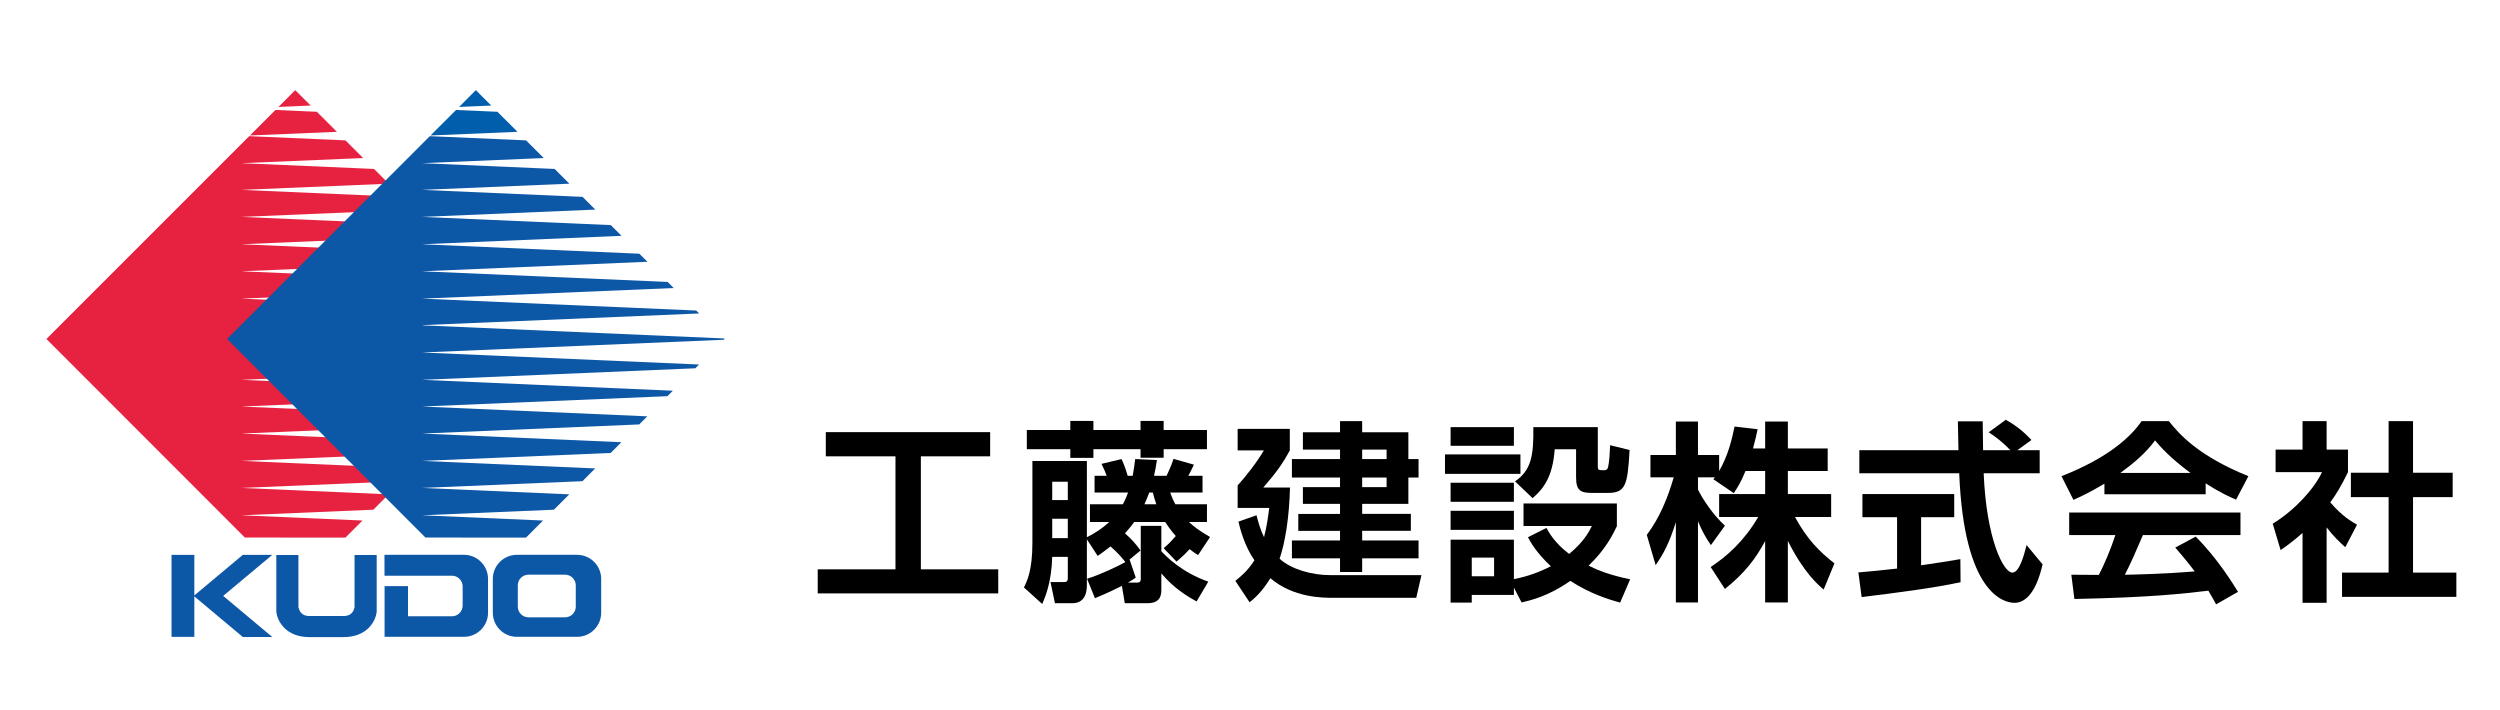 <?xml version="1.0" encoding="utf-8"?>
<!-- Generator: Adobe Illustrator 16.2.0, SVG Export Plug-In . SVG Version: 6.00 Build 0)  -->
<!DOCTYPE svg PUBLIC "-//W3C//DTD SVG 1.1//EN" "http://www.w3.org/Graphics/SVG/1.1/DTD/svg11.dtd">
<svg version="1.1" id="レイヤー_1" xmlns="http://www.w3.org/2000/svg" xmlns:xlink="http://www.w3.org/1999/xlink" x="0px"
	 y="0px" width="274.753px" height="78px" viewBox="0 0 274.753 78" enable-background="new 0 0 274.753 78" xml:space="preserve">
<g>
	<g>
		<g>
			<polygon fill="#0D57A7" points="29.922,60.981 26.684,60.981 21.358,65.438 21.358,60.981 18.852,60.981 18.852,69.993 
				21.358,69.993 21.358,65.543 26.684,70.006 29.922,70.006 24.528,65.49 			"/>
			<path fill="#0D57A7" d="M37.764,70.019H34c-2.621,0-3.518-1.794-3.625-2.742l-0.008-0.067v-6.214h2.43v5.733
				c0.066,0.205,0.195,0.973,1.203,0.973h3.764c1.064,0,1.164-0.847,1.201-0.973v-5.733h2.434v6.214l-0.008,0.067
				C41.286,68.225,40.383,70.019,37.764,70.019z"/>
			<path fill="#0D57A7" d="M63.426,60.975h-6.621c-1.457,0-2.643,1.187-2.643,2.643v3.727c0,1.453,1.186,2.643,2.643,2.643h6.621
				c1.451,0,2.645-1.189,2.645-2.643v-3.727C66.071,62.162,64.877,60.975,63.426,60.975z M63.278,66.673
				c0,0.645-0.529,1.172-1.176,1.172h-4.018c-0.646,0-1.178-0.527-1.178-1.172V64.33c0-0.645,0.531-1.173,1.178-1.173h4.018
				c0.646,0,1.176,0.528,1.176,1.173V66.673z"/>
			<path fill="#0D57A7" d="M44.735,69.987 M44.735,60.975 M44.84,64.415h-2.574v5.572h8.727c1.453,0,2.643-1.189,2.643-2.643v-3.727
				c0-1.456-1.189-2.643-2.643-2.643h-8.74l0.006,2.297h7.412c0.645,0,1.176,0.53,1.176,1.175v2.106
				c0,0.647-0.531,1.178-1.176,1.178h-4.83V64.415z M46.01,63.272"/>
		</g>
		<g>
			<g>
				<polygon fill="#E72241" points="37.024,14.487 34.823,12.284 30.27,12.086 27.467,14.889 				"/>
				<polygon fill="#E72241" points="34.143,11.601 32.448,9.908 30.604,11.753 				"/>
				<polygon fill="#E72241" points="37.961,59.083 39.838,57.206 26.532,56.63 41.028,56.018 42.717,54.328 26.532,53.625 
					44.161,52.883 45.563,51.48 26.532,50.654 47.262,49.781 48.44,48.6 26.532,47.648 50.399,46.646 51.288,45.755 26.532,44.678 
					53.502,43.541 54.1,42.94 26.532,41.745 56.561,40.476 56.983,40.06 26.532,38.739 59.706,37.34 59.79,37.253 59.731,37.196 
					26.532,35.754 26.766,35.743 26.532,35.733 56.989,34.45 56.665,34.127 26.532,32.821 54.188,31.655 53.522,30.985 
					26.532,29.815 51.307,28.769 50.418,27.883 26.532,26.844 48.456,25.918 47.276,24.738 26.532,23.838 45.575,23.036 
					44.172,21.635 26.532,20.868 42.725,20.188 41.104,18.567 26.532,17.932 39.909,17.37 37.963,15.426 27.391,14.964 
					5.102,37.253 26.911,59.077 				"/>
			</g>
			<g>
				<polygon fill="#005EAD" points="56.874,14.487 54.668,12.284 50.12,12.086 47.313,14.889 				"/>
				<polygon fill="#005EAD" points="53.989,11.601 52.295,9.908 50.452,11.753 				"/>
				<polygon fill="#0D57A7" points="57.809,59.083 59.684,57.206 46.383,56.63 60.874,56.018 62.565,54.328 46.383,53.625 
					64.014,52.883 65.413,51.48 46.383,50.654 67.112,49.781 68.292,48.6 46.383,47.648 70.249,46.646 71.139,45.755 46.383,44.678 
					73.348,43.541 73.952,42.94 46.383,41.745 76.415,40.476 76.831,40.06 46.383,38.739 79.549,37.34 79.639,37.253 79.583,37.196 
					46.383,35.754 46.614,35.743 46.383,35.733 76.838,34.45 76.512,34.127 46.383,32.821 74.042,31.655 73.372,30.985 
					46.383,29.815 71.157,28.769 70.266,27.883 46.383,26.844 68.307,25.918 67.125,24.738 46.383,23.838 65.424,23.036 
					64.024,21.635 46.383,20.868 62.573,20.188 60.954,18.567 46.383,17.932 59.758,17.37 57.813,15.426 47.239,14.964 
					24.954,37.253 46.758,59.077 				"/>
			</g>
		</g>
	</g>
</g>
<g>
	<path d="M90.755,47.489h18.064v2.666h-7.615V62.57h8.504v2.644H89.868V62.57h8.546V50.154h-7.658V47.489z"/>
	<path d="M131.504,66.103c-1.015-0.571-2.435-1.396-3.872-3.088v1.713c0,0.55,0,1.565-1.523,1.565h-2.496l-0.315-1.904
		c-0.55,0.275-1.522,0.762-2.961,1.354l-0.869-2.136c1.438-0.444,3.491-1.417,4.211-1.84c-0.361-0.444-0.804-0.994-1.63-1.713
		c-0.678,0.529-0.992,0.74-1.416,1.037l-1.185-1.819v4.929c0,0.528,0,2.094-1.607,2.094h-1.903l-0.488-2.327h1.523
		c0.38,0,0.38-0.275,0.38-0.423v-2.348h-1.712c-0.084,2.855-0.783,4.442-1.1,5.182l-2.011-1.819
		c0.339-0.677,0.931-1.861,0.931-4.886v-9.011h5.987v8.376c0.95-0.465,1.754-1.016,2.454-1.671h-2.115v-1.946h3.615
		c0.296-0.55,0.445-0.952,0.572-1.29h-3.68v-1.84h1.33c-0.169-0.487-0.296-0.74-0.568-1.312l2.199-0.529
		c0.381,0.783,0.592,1.544,0.677,1.84h0.55c0.146-0.74,0.212-1.312,0.273-1.84l2.392,0.106c-0.106,0.74-0.192,1.142-0.319,1.734
		h1.377c0.508-1.079,0.611-1.396,0.762-1.861l2.242,0.634c-0.318,0.677-0.361,0.762-0.615,1.227h1.565v1.84h-3.554
		c0.17,0.444,0.297,0.804,0.572,1.29h3.47v1.946h-1.988c0.653,0.592,1.077,0.91,2.327,1.65l-1.313,1.988
		c-0.445-0.275-0.592-0.38-0.93-0.656c-0.531,0.571-0.678,0.719-1.439,1.375l-1.418-1.48c0.615-0.508,0.826-0.762,1.334-1.333
		c-0.592-0.677-0.931-1.185-1.165-1.544h-3.403c-0.212,0.296-0.466,0.635-1.016,1.248c0.696,0.592,1.227,1.206,1.711,1.883
		l-1.203,0.994l0.676,1.988c-0.318,0.232-0.38,0.275-0.868,0.55h0.974c0.445,0,0.445-0.233,0.445-0.423V57.79h2.262v2.792
		c0.488,0.529,2.199,2.306,5.16,3.342L131.504,66.103z M117.628,46.262h2.539v0.994h5.18v-0.994h2.539v0.994h4.761v2.115h-4.761
		v0.931h-2.539v-0.931h-5.18v0.952h-2.539v-0.952h-4.779v-2.115h4.779V46.262z M115.64,52.946v2.009h1.712v-2.009H115.64z
		 M115.64,57.007v2.136h1.712v-2.136H115.64z M126.301,54.131c-0.192,0.528-0.339,0.888-0.53,1.29h1.311
		c-0.188-0.508-0.273-0.867-0.381-1.29H126.301z"/>
	<path d="M156.22,63.205l-0.573,2.496h-9.052c-1.246,0-4.442,0-6.98-2.157c-0.931,1.523-1.754,2.221-2.284,2.644l-1.565-2.348
		c0.573-0.465,1.376-1.121,2.096-2.263c-1.122-1.629-1.588-3.532-1.757-4.251l1.988-0.698c0.169,0.656,0.381,1.502,0.826,2.412
		c0.338-1.312,0.465-2.412,0.569-3.215h-3.469v-2.475c0.868-0.952,2.181-2.623,2.876-3.85h-2.876v-2.369h5.733v2.369
		c-0.869,1.607-1.588,2.538-2.918,4.082h2.938c-0.084,3.3-0.527,6.007-1.142,7.826c1.292,1.164,3.534,1.798,5.542,1.798H156.22z
		 M149.704,47.51h5.077v2.94h1.119v2.031h-1.119v2.897h-5.077v1.1h5.351v1.861h-5.351v1.058h6.196v1.967h-6.196v1.501h-2.433v-1.501
		h-5.288v-1.967h5.288V58.34h-4.588v-1.861h4.588v-1.1h-4.081v-1.84h4.081v-1.058h-5.288V50.45h5.288v-1.037h-4.081V47.51h4.081
		v-1.227h2.433V47.51z M152.389,49.414h-2.685v1.037h2.685V49.414z M152.389,52.481h-2.685v1.058h2.685V52.481z"/>
	<path d="M158.807,49.942h8.291v2.137h-8.291V49.942z M159.422,46.939h6.957v2.052h-6.957V46.939z M159.422,53.052h6.957v2.094
		h-6.957V53.052z M166.379,64.58v0.804h-4.631v0.846h-2.326v-6.917h6.957v4.336c0.699-0.148,2.18-0.444,4.061-1.417
		c-1.649-1.544-2.261-2.708-2.515-3.194l2.03-1.016c0.315,0.571,0.95,1.692,2.496,2.855c1.649-1.354,2.199-2.475,2.496-3.067h-7.511
		v-2.475h10.26v2.496c-0.423,0.867-1.185,2.496-3.11,4.336c1.058,0.529,2.35,1.037,4.568,1.501l-1.1,2.56
		c-1.227-0.338-3.3-0.973-5.477-2.39c-2.327,1.65-4.315,2.136-5.354,2.369L166.379,64.58z M159.422,56.14h6.957v2.094h-6.957V56.14z
		 M161.748,61.28v2.052h2.454V61.28H161.748z M166.506,52.904c1.757-1.227,2.053-2.75,2.011-5.965h7.084v4.294
		c0,0.444,0.065,0.444,0.72,0.444c0.338,0,0.403-0.232,0.445-0.528c0.104-0.571,0.146-1.227,0.189-2.221l2.138,0.529
		c-0.212,3.956-0.466,4.717-2.435,4.717h-1.627c-1.292,0-1.818-0.211-1.818-1.713v-3.088h-2.35
		c-0.212,3.088-1.289,4.399-2.432,5.373L166.506,52.904z"/>
	<path d="M191.836,51.762c-0.53,1.29-0.911,1.861-1.292,2.433l-2.242-1.523c0.085-0.105,0.127-0.148,0.169-0.211h-1.861v1.333
		c0.446,0.952,1.65,2.792,2.962,3.977l-1.543,2.137c-0.592-0.846-1.038-1.692-1.419-2.623v8.926h-2.431v-8.82
		c-0.719,2.263-1.334,3.448-2.223,4.717l-0.973-3.321c1.419-1.883,2.308-4.083,2.961-6.325h-2.558v-2.454h2.792v-3.68h2.431v3.68
		h2.327v1.756c0.973-1.671,1.419-3.511,1.692-4.886l2.538,0.296c-0.127,0.592-0.231,1.079-0.508,2.115h1.334v-2.961h2.496v2.961
		h4.377v2.475h-4.377V54.3h4.758v2.517h-3.977c1.334,2.454,2.688,3.808,4.338,5.098l-1.185,2.876
		c-0.573-0.486-2.2-1.861-3.935-5.351v6.769h-2.496v-6.748c-1.015,1.882-2.157,3.448-4.422,5.267l-1.565-2.411
		c1.819-1.206,3.661-2.834,5.227-5.5h-4.296V54.3h5.057v-2.538H191.836z"/>
	<path d="M204.237,62.909c1.228-0.106,2.411-0.211,4.253-0.423v-5.648h-3.807V54.3h10.088v2.538h-3.639v5.288
		c1.8-0.254,3.173-0.486,4.315-0.677l0.022,2.538c-2.961,0.635-7.003,1.164-10.872,1.629L204.237,62.909z M221.709,49.477h2.454
		v2.539h-6.154c0.297,7.255,2.178,10.914,3.15,10.914c0.762,0,1.269-1.84,1.565-3.024l1.757,2.115
		c-0.211,0.931-0.995,4.23-3.088,4.23c-1.123,0-5.542-0.952-6.072-14.235h-10.977v-2.539h10.892
		c-0.02-0.592-0.062-2.729-0.062-3.173h2.727c0,0.338,0.023,1.819,0.043,3.173h3.003c-0.761-0.783-1.522-1.417-2.389-1.967
		l1.881-1.375c1.059,0.592,1.969,1.29,2.815,2.221L221.709,49.477z"/>
	<path d="M231.279,53.158c-1.692,1.015-2.75,1.48-3.407,1.777l-1.312-2.602c5.142-2.009,7.657-4.357,8.8-6.049h3.003
		c1.143,1.438,3.216,3.808,8.738,6.049l-1.354,2.581c-0.677-0.296-1.715-0.74-3.342-1.798v1.206h-11.126V53.158z M243.548,66.42
		c-0.234-0.423-0.381-0.74-0.847-1.502c-2.729,0.317-6.176,0.74-14.722,0.91l-0.338-2.665c0.273,0,2.538,0.021,3.022,0.021
		c0.615-1.163,1.335-2.898,1.819-4.378h-5.076v-2.475h18.825v2.475H235.51c-0.804,1.882-1.334,3.088-1.988,4.357
		c0.677,0,4.208-0.084,7.677-0.36c-0.466-0.634-1.016-1.333-2.135-2.623l2.242-1.206c2.411,2.39,4.208,5.351,4.653,6.07
		L243.548,66.42z M240.732,51.973c-2.284-1.692-3.342-2.919-3.892-3.575c-1.016,1.417-2.516,2.644-3.808,3.575H240.732z"/>
	<path d="M255.698,66.25h-2.646v-7.678c-1.077,0.952-1.796,1.459-2.411,1.882l-0.865-2.898c2.389-1.459,4.546-3.807,5.415-5.668
		h-5.1v-2.475h2.961v-3.13h2.646v3.13h2.347v2.475c-0.738,1.523-1.289,2.432-1.946,3.321c1.335,1.544,2.284,2.073,2.942,2.454
		l-1.292,2.475c-0.635-0.571-1.331-1.227-2.051-2.179V66.25z M262.51,46.283h2.685v5.669h4.357v2.686h-4.357v8.292h4.761v2.666
		h-12.564V62.93h5.119v-8.292h-4.146v-2.686h4.146V46.283z"/>
</g>
</svg>
